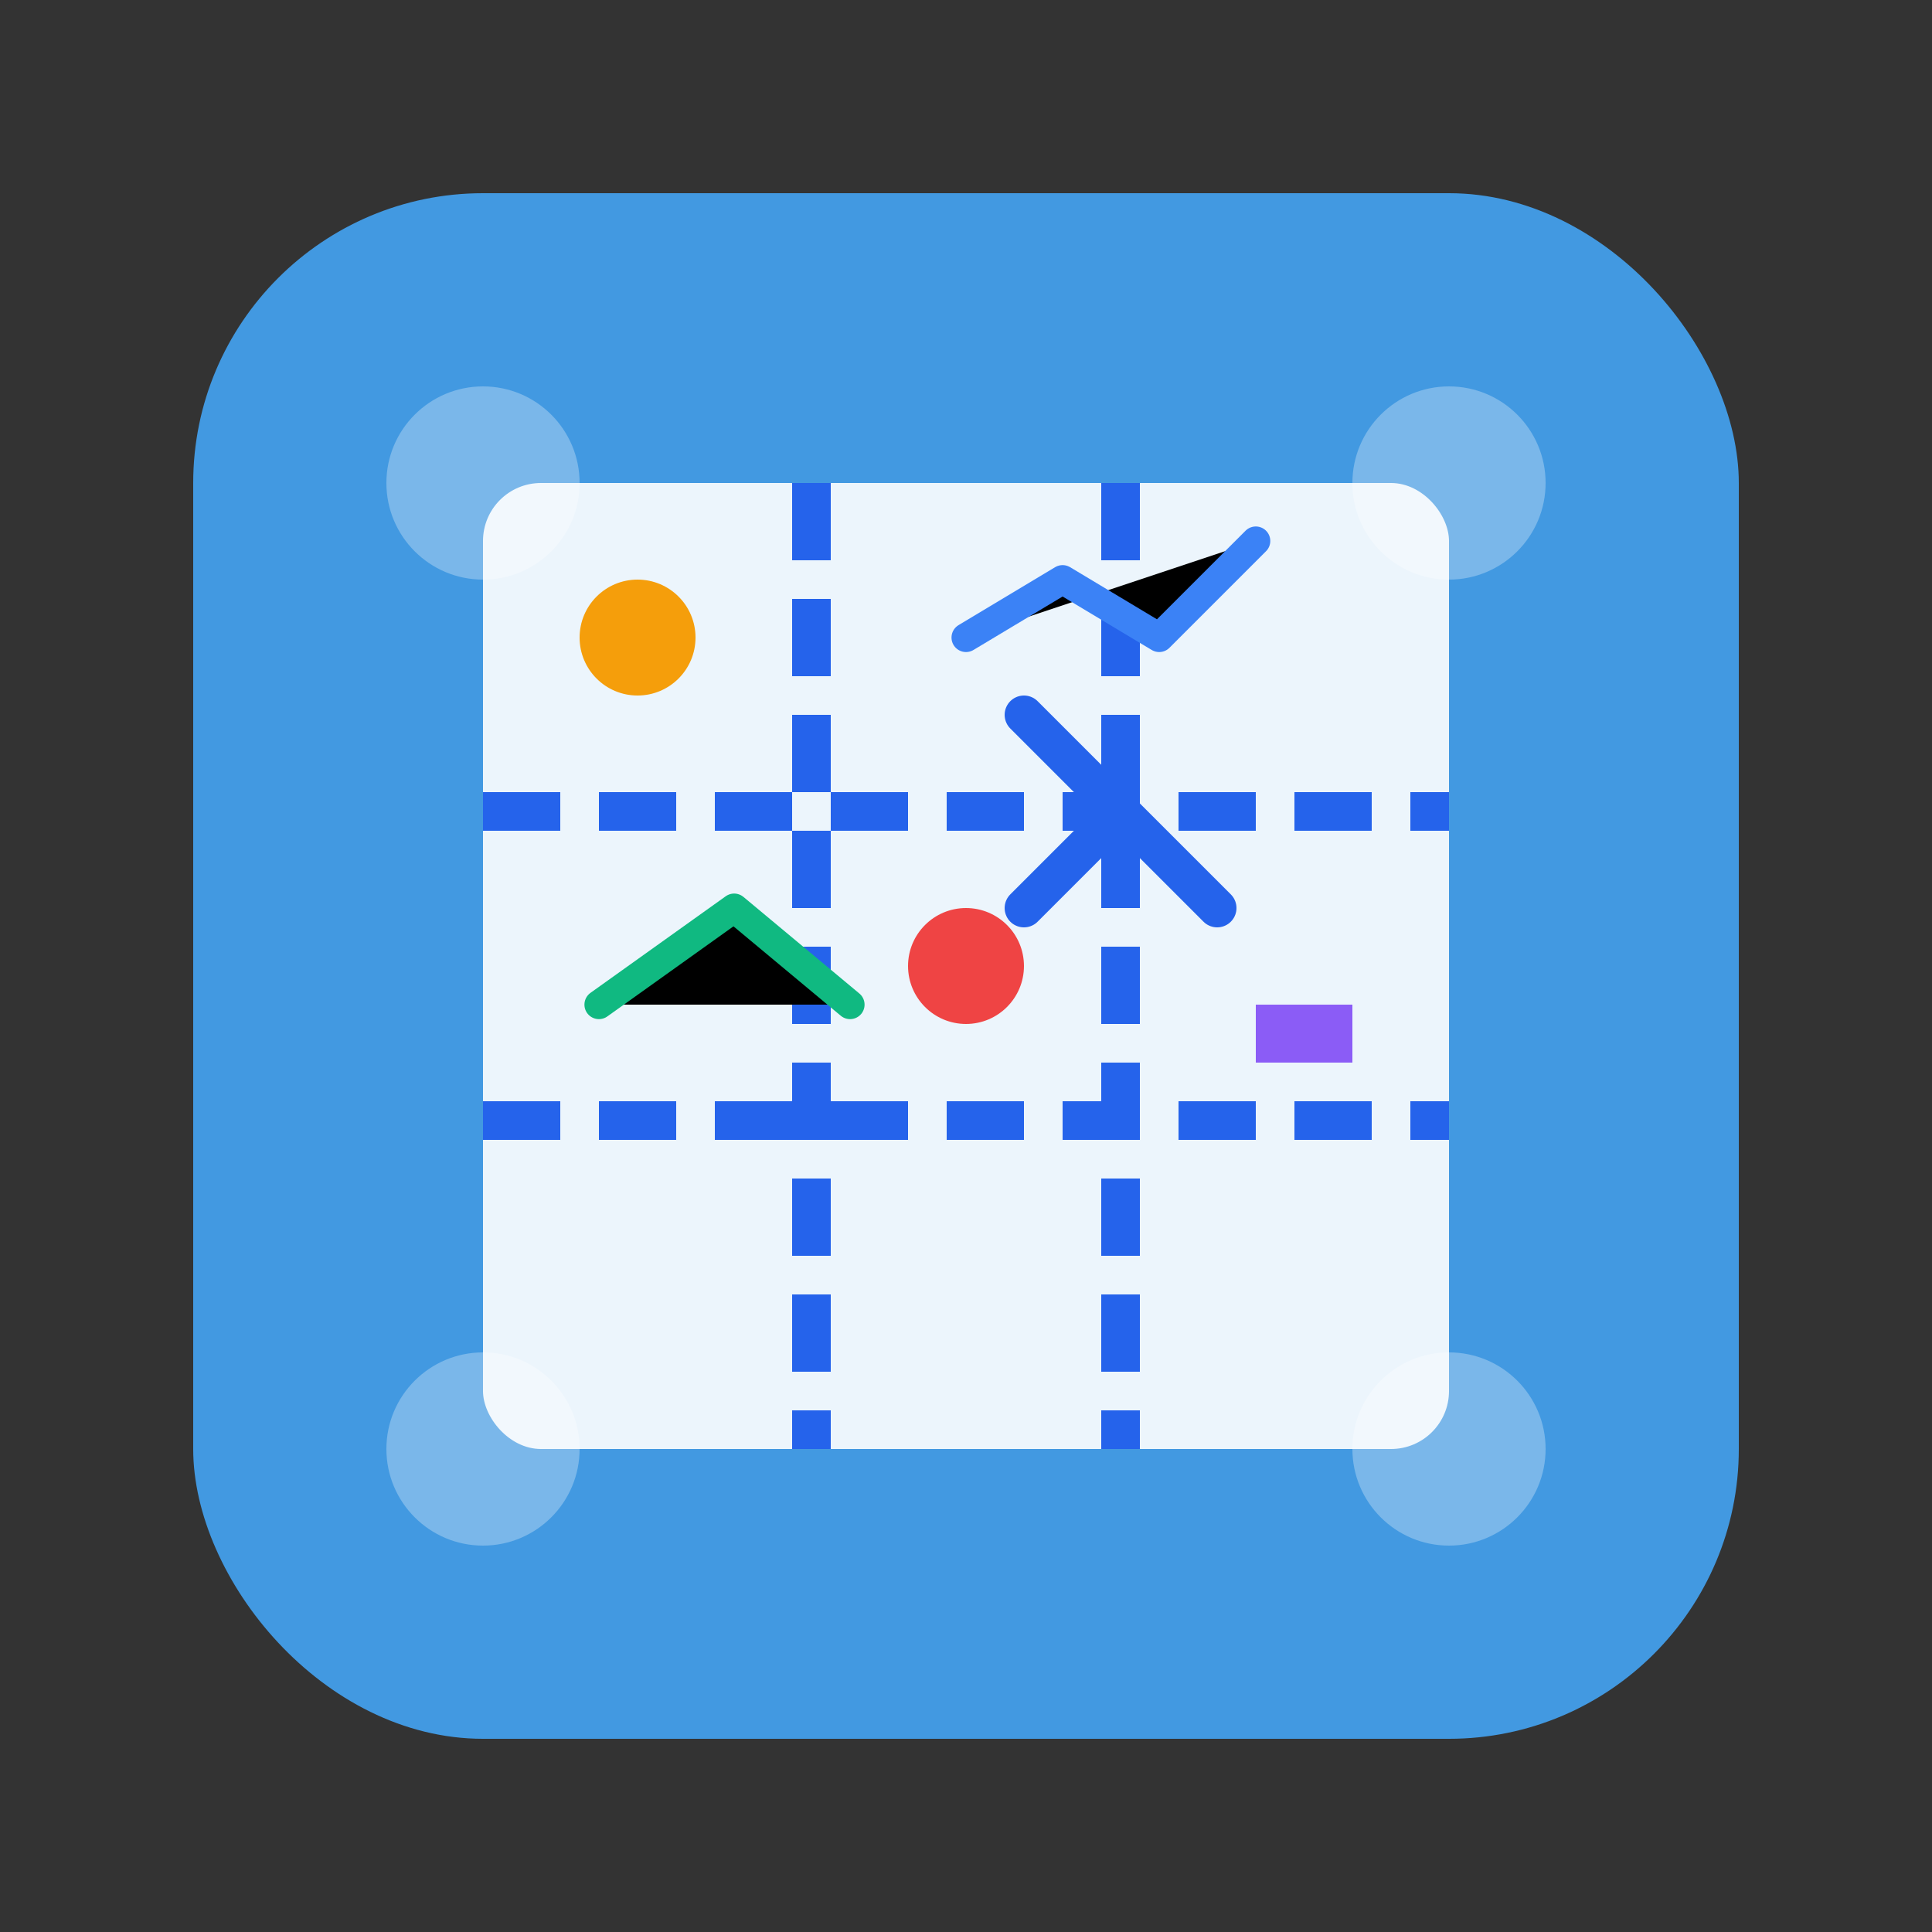 <svg xmlns="http://www.w3.org/2000/svg" viewBox="0 0 100 100" width="100" height="100">
  <rect x="0" y="0" width="100" height="100" fill="#333333" stroke="none"/>
  <!-- 圆角矩形背景 -->
  <rect x="10" y="10" width="80" height="80" rx="15" ry="15" fill="#4299e1" />
  
  <!-- 半透明装饰元素 -->
  <circle cx="25" cy="25" r="5" fill="white" fill-opacity="0.3"/>
  <circle cx="75" cy="25" r="5" fill="white" fill-opacity="0.3"/>
  <circle cx="25" cy="75" r="5" fill="white" fill-opacity="0.3"/>
  <circle cx="75" cy="75" r="5" fill="white" fill-opacity="0.3"/>
  
  <!-- 图片框 -->
  <rect x="25" y="25" width="50" height="50" rx="3" ry="3" fill="white" fill-opacity="0.9"/>
  
  <!-- 分割线 -->
  <line x1="42" y1="25" x2="42" y2="75" stroke="#2563eb" stroke-width="2" stroke-dasharray="4,2"/>
  <line x1="58" y1="25" x2="58" y2="75" stroke="#2563eb" stroke-width="2" stroke-dasharray="4,2"/>
  <line x1="25" y1="42" x2="75" y2="42" stroke="#2563eb" stroke-width="2" stroke-dasharray="4,2"/>
  <line x1="25" y1="58" x2="75" y2="58" stroke="#2563eb" stroke-width="2" stroke-dasharray="4,2"/>
  
  <!-- 图像内容 -->
  <circle cx="33" cy="33" r="3" fill="#f59e0b"/>
  <path d="M31 52L38 47L44 52" stroke="#10b981" stroke-width="1.5" stroke-linecap="round" stroke-linejoin="round"/>
  <path d="M50 33L55 30L60 33L65 28" stroke="#3b82f6" stroke-width="1.5" stroke-linecap="round" stroke-linejoin="round"/>
  <rect x="65" y="52" width="5" height="3" fill="#8b5cf6"/>
  
  <!-- 剪切工具符号 -->
  <circle cx="50" cy="50" r="3" fill="#ef4444"/>
  <path d="M53 47L58 42M58 42L53 37M58 42L63 47" stroke="#2563eb" stroke-width="2" stroke-linecap="round" stroke-linejoin="round"/>
</svg> 